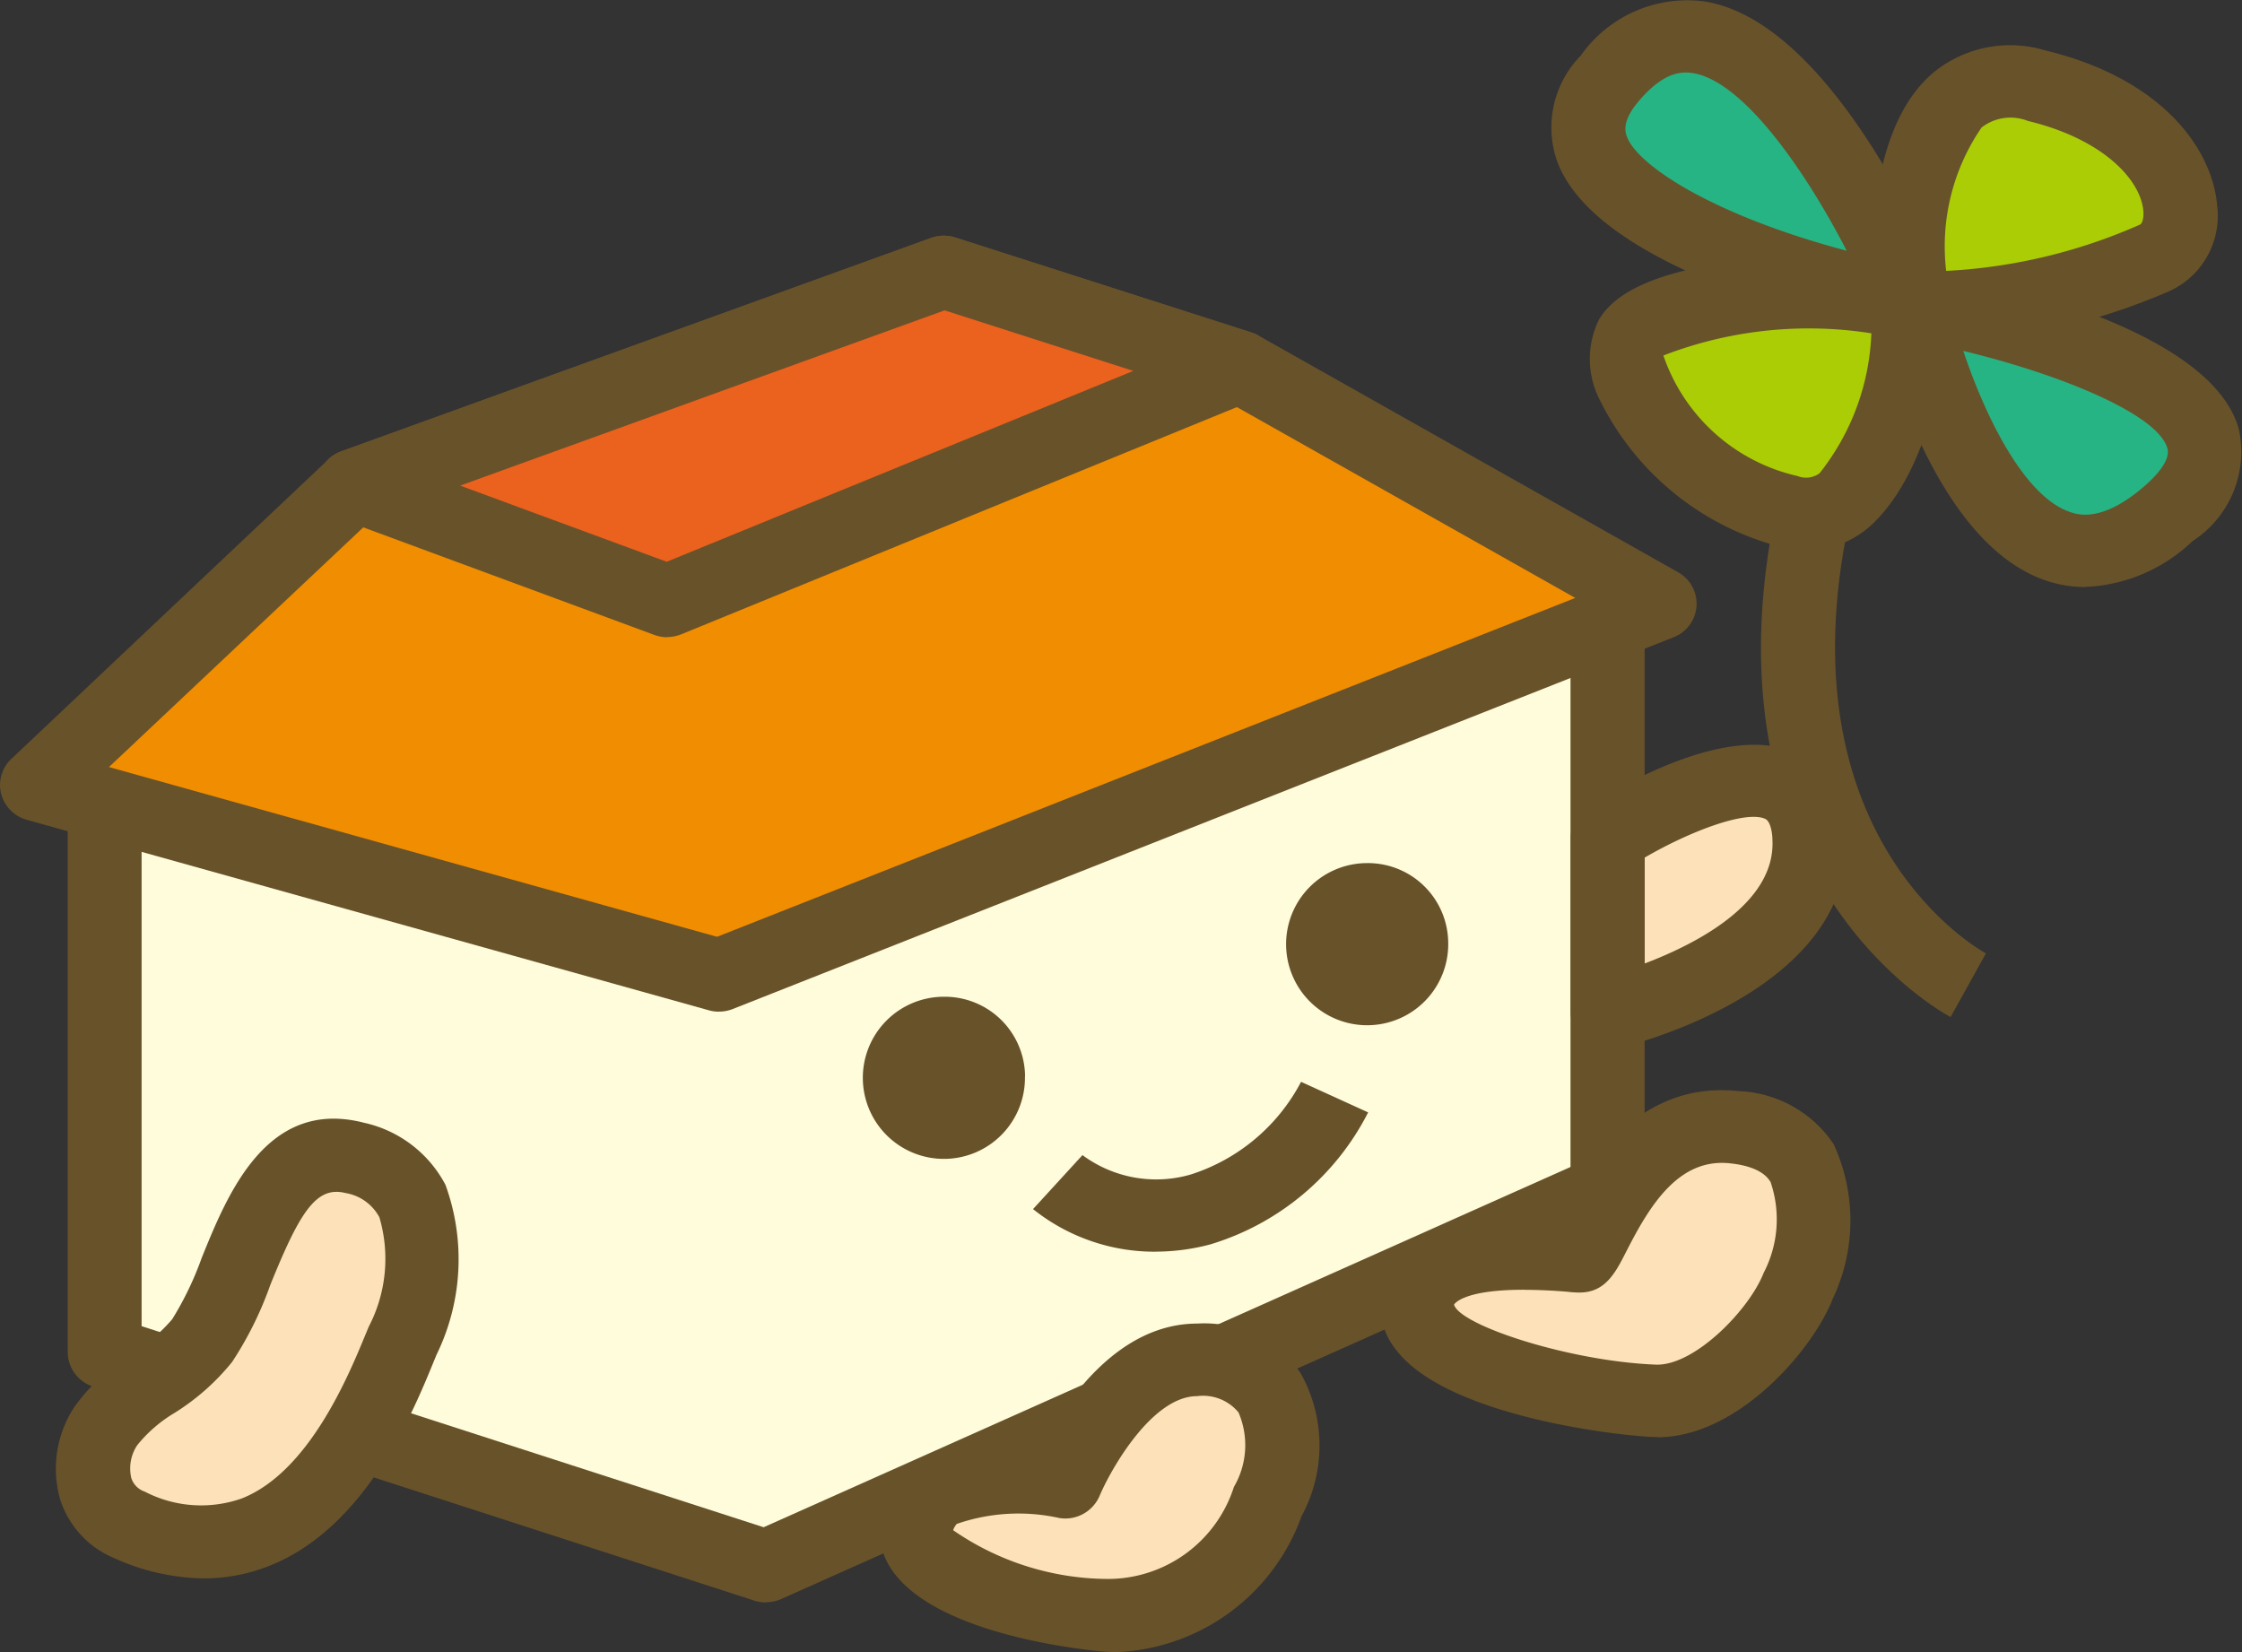 <svg xmlns="http://www.w3.org/2000/svg" width="38" height="28" viewBox="0 0 38 28"><rect x="0" y="0" width="38" height="28" fill="#333333" stroke="none"/><defs><clipPath id="a"><path data-name="Rectangle 15" fill="none" d="M0 0h38v28H0z"/></clipPath></defs><path data-name="Path 66" d="M1.776 13.8v9.12l11.207 3.623 14.267-6.37v-9.408z" fill="#fffcdb"/><g data-name="Group 8"><g data-name="Group 7" clip-path="url(#a)"><path data-name="Path 67" d="M12.983 27.158a.64.64 0 0 1-.2-.031L1.579 23.5a.616.616 0 0 1-.431-.584V13.8a.619.619 0 0 1 .551-.61l25.474-3.039a.634.634 0 0 1 .491.15.609.609 0 0 1 .211.46v9.409a.614.614 0 0 1-.367.559L13.242 27.1a.635.635 0 0 1-.26.055M2.4 22.476l10.543 3.408 13.676-6.106v-8.319L2.4 14.348z" fill="#68522a"/><path data-name="Path 68" d="M.627 13.3l11.561 3.227 15.945-6.3-7.123-4.011L16 4.609 6.005 8.224z" fill="#f18d00"/><path data-name="Path 69" d="M12.188 17.146a.636.636 0 0 1-.172-.023L.456 13.895a.621.621 0 0 1-.437-.442.607.607 0 0 1 .174-.592L5.57 7.782a.626.626 0 0 1 .218-.134l9.993-3.615a.639.639 0 0 1 .412-.008l5.012 1.607a.638.638 0 0 1 .118.051L28.445 9.7a.61.61 0 0 1-.078 1.1l-15.945 6.3a.636.636 0 0 1-.235.045M1.847 13l10.306 2.877L26.7 10.134l-5.946-3.353-4.743-1.521-9.665 3.5z" fill="#68522a"/><path data-name="Path 70" d="M21.01 6.216l-9.7 3.966-5.305-1.958L16 4.609z" fill="#eb611e"/><path data-name="Path 71" d="M11.312 10.8a.637.637 0 0 1-.221-.039L5.784 8.8a.611.611 0 0 1 0-1.152l9.993-3.615a.639.639 0 0 1 .412-.008l5.012 1.607a.611.611 0 0 1 .046 1.152l-9.7 3.966a.64.64 0 0 1-.241.047M7.8 8.23l3.5 1.291 7.91-3.235-3.2-1.026z" fill="#68522a"/><path data-name="Path 72" d="M6.005 19.628c1.55.4 1.235 2.1.818 3.1S5.15 27.143 2.19 25.845a1.1 1.1 0 0 1-.4-1.675c.378-.584 1.175-.829 1.632-1.445.715-.964.987-3.506 2.58-3.1" fill="#fde2b9"/><path data-name="Path 73" d="M3.454 26.751a3.782 3.782 0 0 1-1.519-.344 1.607 1.607 0 0 1-.917-1 1.9 1.9 0 0 1 .246-1.566 3.358 3.358 0 0 1 .97-.9 2.882 2.882 0 0 0 .685-.583 5.447 5.447 0 0 0 .5-1.04c.438-1.081 1.1-2.714 2.748-2.29A2.06 2.06 0 0 1 7.55 20.08a3.687 3.687 0 0 1-.15 2.878l-.057.138C7 23.935 6.191 25.9 4.56 26.54a2.993 2.993 0 0 1-1.107.211M5.7 20.2c-.409 0-.682.5-1.117 1.573a6.031 6.031 0 0 1-.649 1.31 3.922 3.922 0 0 1-.973.862 2.352 2.352 0 0 0-.636.55.711.711 0 0 0-.1.553.358.358 0 0 0 .228.232 2.074 2.074 0 0 0 1.645.116c1.136-.449 1.805-2.071 2.091-2.764l.06-.145a2.49 2.49 0 0 0 .181-1.857.8.8 0 0 0-.578-.411.59.59 0 0 0-.152-.019" fill="#68522a"/><path data-name="Path 74" d="M27.25 17.174s3.537-.818 3.418-2.98-3.418 0-3.418 0z" fill="#fde2b9"/><path data-name="Path 75" d="M27.25 17.788a.634.634 0 0 1-.389-.133.61.61 0 0 1-.238-.482v-2.98a.612.612 0 0 1 .278-.511c.388-.254 2.382-1.493 3.584-.9a1.5 1.5 0 0 1 .809 1.381c.146 2.645-3.735 3.574-3.9 3.612a.651.651 0 0 1-.144.016m.627-3.256v1.794c.89-.338 2.223-1.027 2.164-2.1 0-.09-.026-.3-.117-.348-.318-.155-1.268.2-2.047.653" fill="#68522a"/><path data-name="Path 76" d="M33.061 17.237c-.17-.09-4.153-2.281-3.008-8.356l1.233.224c-.974 5.163 2.237 6.979 2.374 7.053z" fill="#68522a"/><path data-name="Path 77" d="M32.4 5.135s-.218 4.071-2.106 3.526-3.02-2.279-2.643-2.942 2.961-.935 4.749-.584" fill="#aacd06"/><path data-name="Path 78" d="M30.627 9.326a1.851 1.851 0 0 1-.515-.076 4.732 4.732 0 0 1-3-2.478A1.511 1.511 0 0 1 27.1 5.42c.656-1.151 3.877-1.19 5.419-.888l.532.1-.029.531c-.151 2.817-1.243 3.712-1.46 3.862a1.618 1.618 0 0 1-.935.3m-2.434-3.3a3.136 3.136 0 0 0 2.274 2.043.39.39 0 0 0 .371-.045 4.054 4.054 0 0 0 .88-2.374 6.846 6.846 0 0 0-3.525.376m-.014.013" fill="#68522a"/><path data-name="Path 79" d="M32.4 5.135s-7.12-1.406-5.117-3.8c2.414-2.883 5.117 3.8 5.117 3.8" fill="#27b484"/><path data-name="Path 80" d="M33.4 5.961l-1.133-.224c-.86-.17-5.187-1.113-5.877-3.01a1.734 1.734 0 0 1 .4-1.781 2.209 2.209 0 0 1 2.089-.923c2.2.337 3.912 4.421 4.1 4.885zm-4.827-4.732c-.193 0-.463.084-.81.5-.279.334-.215.512-.187.589C27.75 2.792 29 3.637 31.3 4.25c-.727-1.409-1.773-2.884-2.614-3.012a.735.735 0 0 0-.112-.009" fill="#68522a"/><path data-name="Path 81" d="M32.4 5.135S31.939.83 34.522 1.454s2.861 2.571 1.987 2.922-2.875 1.059-4.113.76" fill="#aacd06"/><path data-name="Path 82" d="M33.068 5.82a3.508 3.508 0 0 1-.822-.089l-.428-.1-.046-.43c-.031-.293-.267-2.891.989-3.964a2.056 2.056 0 0 1 1.911-.381c2.036.492 2.838 1.726 2.907 2.633a1.4 1.4 0 0 1-.832 1.455 10.978 10.978 0 0 1-3.679.876m-.078-1.229a9.266 9.266 0 0 0 3.282-.785c.034-.014.065-.1.056-.227-.039-.519-.668-1.219-1.956-1.529a.8.8 0 0 0-.786.111 3.558 3.558 0 0 0-.6 2.43" fill="#68522a"/><path data-name="Path 83" d="M32.4 5.135s7.079 1.233 4.351 3.576c-2.98 2.56-4.351-3.576-4.351-3.576" fill="#27b484"/><path data-name="Path 84" d="M35.342 9.949a2.067 2.067 0 0 1-.636-.1c-1.989-.641-2.833-4.181-2.923-4.583l-.2-.9.923.161c.819.143 4.929.945 5.438 2.737a1.8 1.8 0 0 1-.783 1.907 2.783 2.783 0 0 1-1.818.776m-2.067-4c.391 1.165 1.054 2.487 1.823 2.735.131.042.533.171 1.236-.433.176-.151.463-.437.4-.652-.162-.569-1.772-1.242-3.461-1.65" fill="#68522a"/><path data-name="Path 85" d="M15.723 25.447c.488-.618 2.336-.326 2.336-.326s.864-2.074 2.235-2.074 1.749 1.159 1.192 2.4a2.815 2.815 0 0 1-2.815 1.924c-1.388-.146-3.859-.771-2.949-1.924" fill="#fde2b9"/><path data-name="Path 86" d="M18.937 28a3.14 3.14 0 0 1-.331-.018c-.717-.075-3.1-.413-3.608-1.589a1.249 1.249 0 0 1 .23-1.322c.524-.664 1.721-.678 2.459-.614.383-.716 1.266-2.025 2.608-2.025a2 2 0 0 1 1.745.833 2.507 2.507 0 0 1 .021 2.43A3.484 3.484 0 0 1 18.937 28m-2.718-2.175a.31.31 0 0 0-.064.109 4.643 4.643 0 0 0 2.585.826 2.243 2.243 0 0 0 2.174-1.56 1.4 1.4 0 0 0 .077-1.263.78.78 0 0 0-.7-.275c-.769 0-1.47 1.254-1.655 1.693a.632.632 0 0 1-.68.373 3.2 3.2 0 0 0-1.741.1" fill="#68522a"/><path data-name="Path 87" d="M24.031 21.985c.209-1.025 2.543-.7 2.742-.7s.795-2.377 2.623-2.182 1.368 1.948 1.081 2.688-1.4 1.987-2.432 1.948-4.252-.585-4.014-1.753" fill="#fde2b9"/><path data-name="Path 88" d="M28.091 24.354h-.071c-.649-.025-3.459-.358-4.332-1.445a1.232 1.232 0 0 1-.272-1.043c.268-1.316 2.139-1.285 3.031-1.222.366-.715 1.215-2.342 3.016-2.152a2.035 2.035 0 0 1 1.616.9 3.089 3.089 0 0 1-.016 2.621c-.331.855-1.6 2.346-2.972 2.346m-2.264-2.5c-1.053 0-1.181.25-1.182.253.1.35 1.955.96 3.424 1.016.655.021 1.583-.936 1.822-1.552a1.964 1.964 0 0 0 .119-1.542c-.04-.065-.164-.262-.682-.317-.879-.1-1.372.723-1.767 1.5-.181.354-.352.689-.788.689-.031 0-.1 0-.193-.012a9.239 9.239 0 0 0-.752-.034" fill="#68522a"/><path data-name="Path 89" d="M17.372 18.24A1.374 1.374 0 1 1 16 16.893a1.361 1.361 0 0 1 1.374 1.347" fill="#68522a"/><path data-name="Path 90" d="M24.546 15.975a1.374 1.374 0 1 1-1.374-1.347 1.361 1.361 0 0 1 1.374 1.347" fill="#68522a"/><path data-name="Path 91" d="M19.589 21.214a3.3 3.3 0 0 1-2.08-.722l.838-.915a2.1 2.1 0 0 0 1.844.326 3.219 3.219 0 0 0 1.861-1.568l1.137.518a4.442 4.442 0 0 1-2.671 2.236 3.611 3.611 0 0 1-.929.124" fill="#68522a"/></g></g></svg>